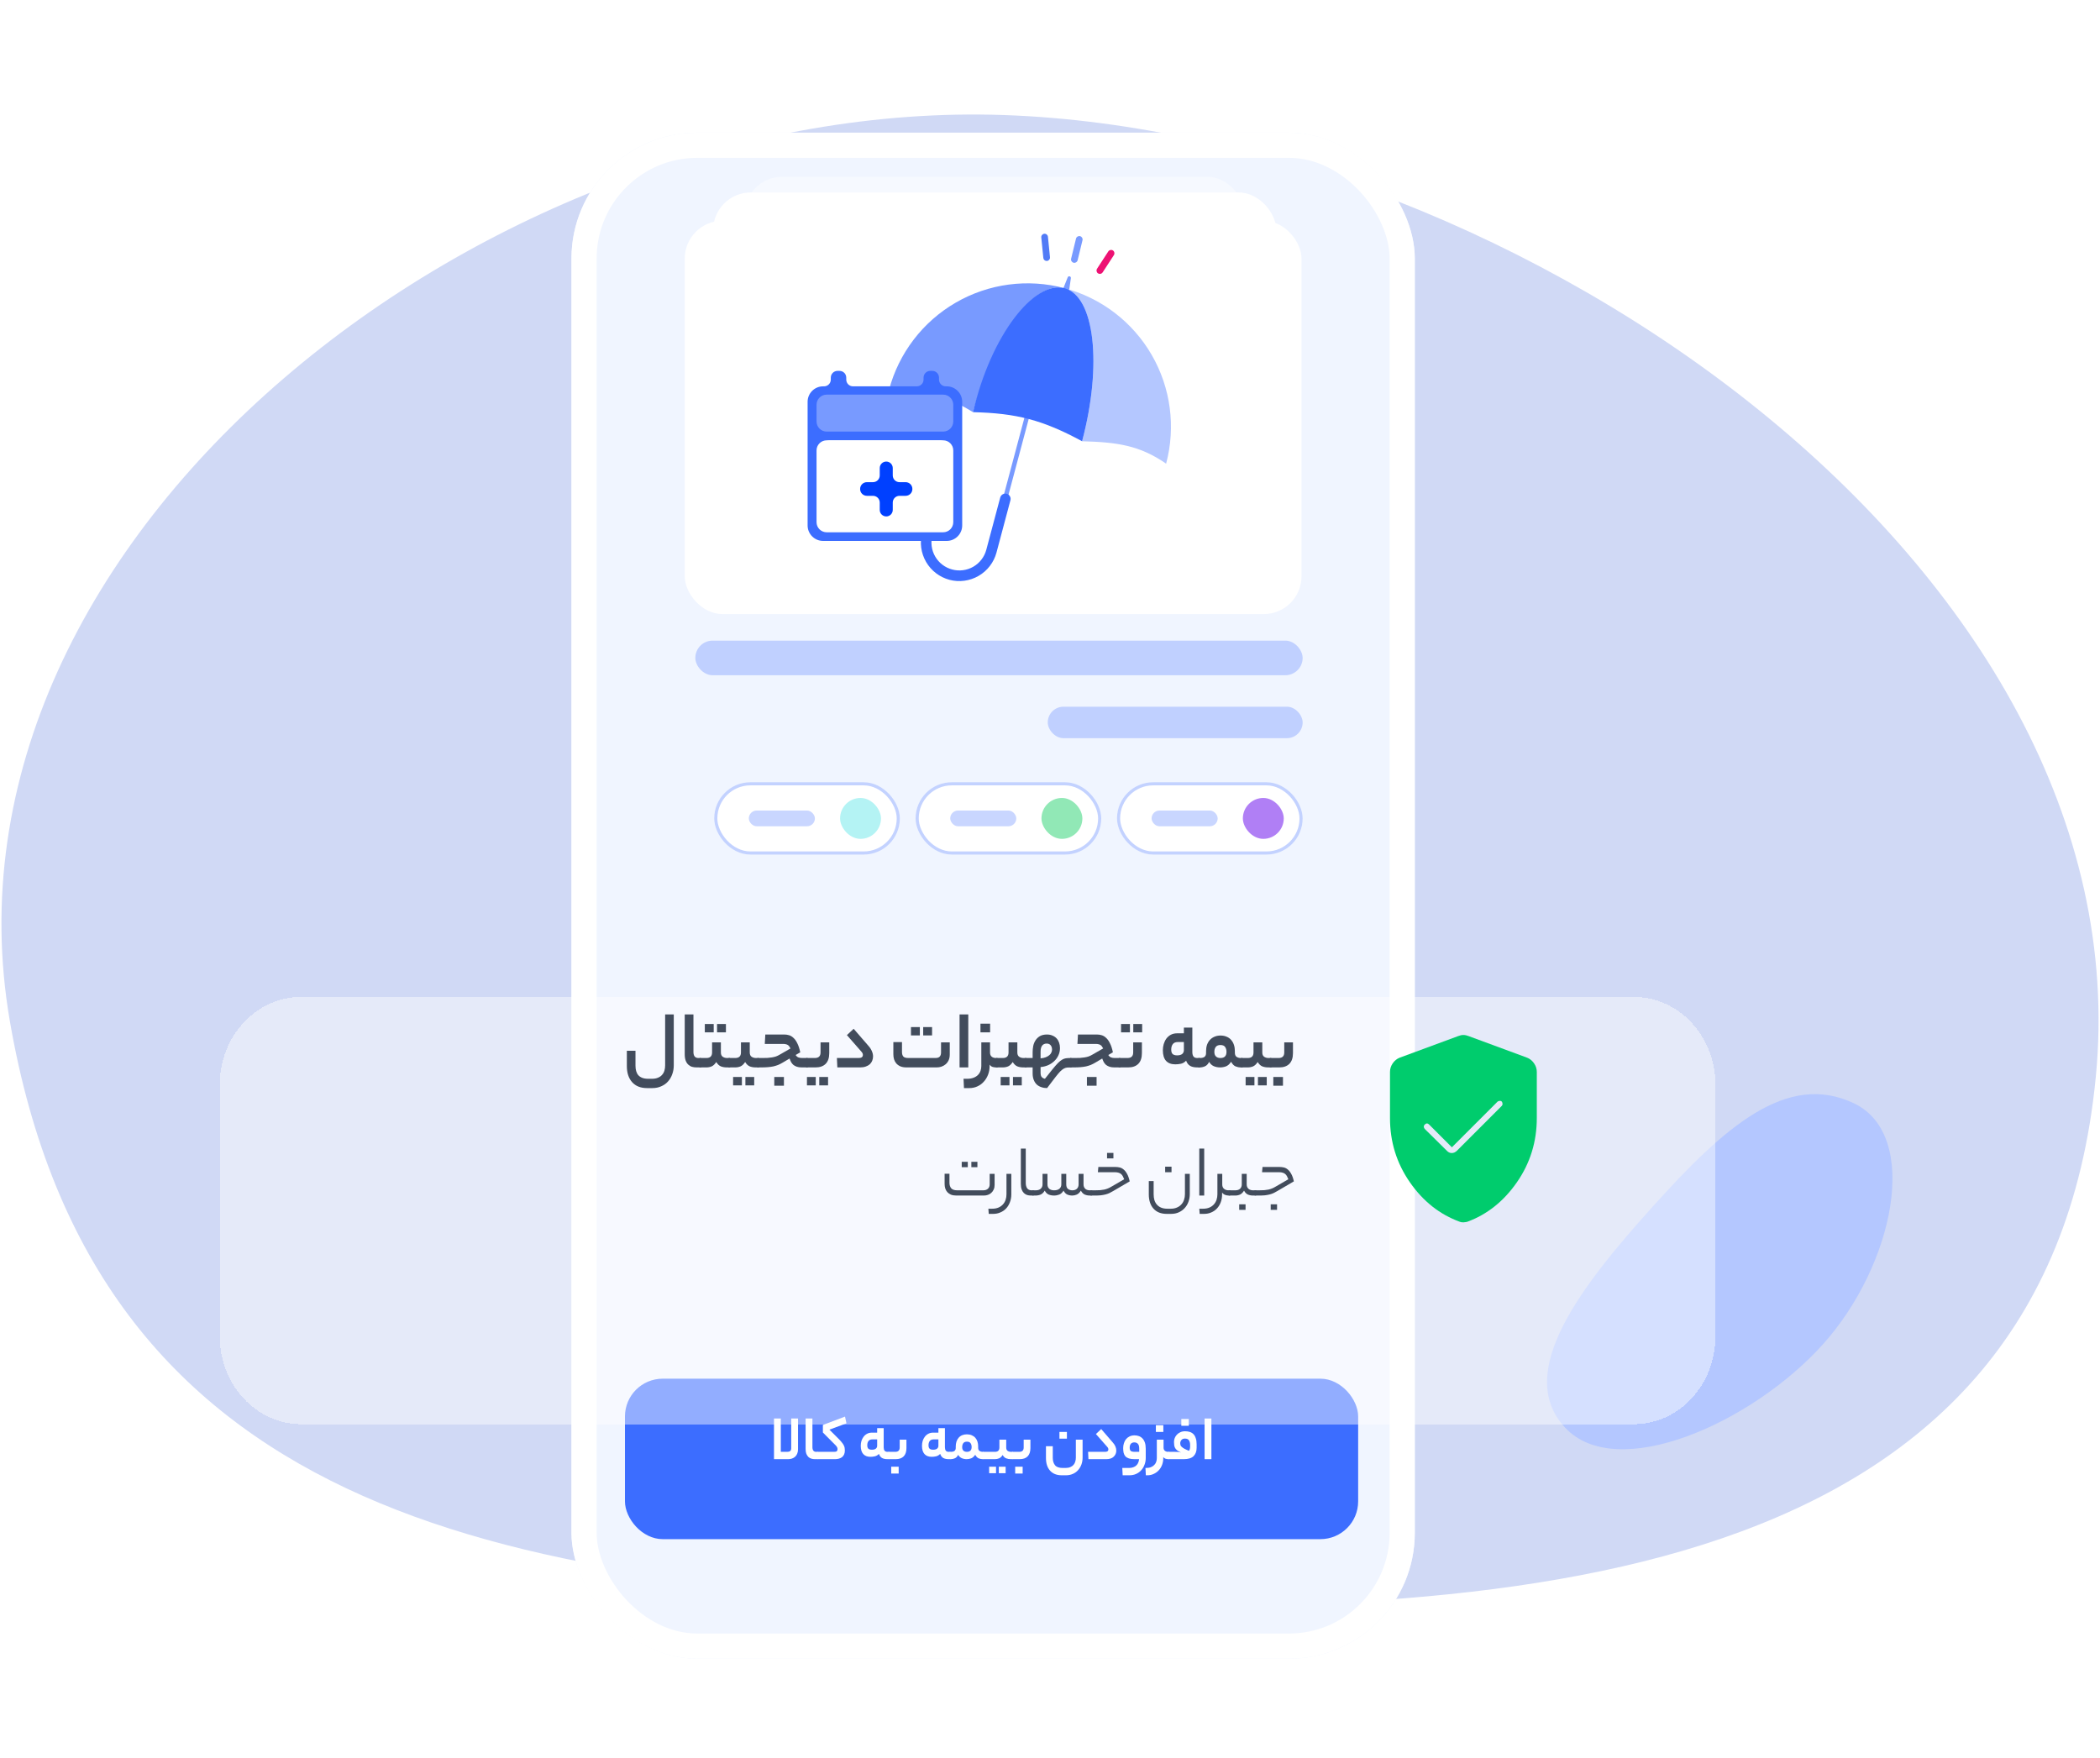 <svg width="344" height="288" viewBox="0 0 344 288" fill="none" xmlns="http://www.w3.org/2000/svg">
<path fill-rule="evenodd" clip-rule="evenodd" d="M44.982 52.499C31.29 63.228 19.631 70.486 9.695 63.421C-0.241 56.355 7.839 36.106 21.531 25.377C35.222 14.65 58.664 8.824 65.443 19.222C72.223 29.619 58.673 41.772 44.982 52.499Z" fill="white"/>
<path fill-rule="evenodd" clip-rule="evenodd" d="M164.163 262.549C80.642 259.632 15.438 247.294 1.611 167.264C-12.216 87.234 80.926 15.927 164.448 18.846C247.97 21.765 351.449 92.563 343.311 176.432C335.173 260.302 247.684 265.469 164.163 262.549Z" fill="#D0D9F5"/>
<path fill-rule="evenodd" clip-rule="evenodd" d="M270.815 197.577C282.458 184.653 292.696 175.499 303.698 180.75C314.701 186.001 310.224 207.339 298.581 220.262C286.938 233.184 264.848 242.955 256.382 233.878C247.915 224.801 259.173 210.499 270.815 197.577Z" fill="#B4C7FF"/>
<g filter="url(#filter0_d_2731_6016)">
<rect x="93.612" y="14" width="138.144" height="250" rx="20.619" fill="#F0F5FF"/>
<rect x="95.674" y="16.062" width="134.021" height="245.876" rx="18.557" stroke="white" stroke-width="4.124"/>
</g>
<rect x="121.963" y="28.948" width="81.959" height="53.093" rx="6.186" fill="white" fill-opacity="0.38"/>
<rect x="116.808" y="31.526" width="92.268" height="53.093" rx="6.186" fill="white"/>
<g filter="url(#filter1_d_2731_6016)">
<rect x="112.169" y="34.103" width="101.031" height="64.433" rx="6.186" fill="white"/>
</g>
<g filter="url(#filter2_d_2731_6016)">
<rect x="102.375" y="223.794" width="120.103" height="26.289" rx="6.186" fill="#3C6DFF"/>
</g>
<path d="M126.788 232.381H127.904V237.841H128.972C129.396 237.841 129.608 237.653 129.608 237.277V232.381H130.724V237.433C130.724 237.697 130.68 237.933 130.592 238.141C130.512 238.341 130.396 238.509 130.244 238.645C130.1 238.773 129.928 238.873 129.728 238.945C129.536 239.009 129.328 239.041 129.104 239.041H126.788V232.381Z" fill="white"/>
<path d="M133.971 239.041H133.491C133.283 239.041 133.087 239.013 132.903 238.957C132.719 238.901 132.559 238.809 132.423 238.681C132.287 238.545 132.175 238.373 132.087 238.165C132.007 237.949 131.967 237.681 131.967 237.361V232.381H133.083V237.097C133.083 237.329 133.135 237.513 133.239 237.649C133.343 237.777 133.499 237.841 133.707 237.841H133.971V239.041Z" fill="white"/>
<path d="M136.668 237.841C136.876 237.841 137.016 237.801 137.088 237.721C137.16 237.633 137.196 237.533 137.196 237.421C137.196 237.317 137.176 237.217 137.136 237.121C137.096 237.017 137.008 236.897 136.872 236.761L134.796 234.673V233.437L138.42 232.069L138.66 233.173L135.864 234.205L137.508 235.849C137.684 236.033 137.828 236.201 137.94 236.353C138.06 236.497 138.152 236.637 138.216 236.773C138.288 236.909 138.336 237.045 138.36 237.181C138.384 237.317 138.396 237.457 138.396 237.601C138.396 237.857 138.356 238.077 138.276 238.261C138.196 238.437 138.084 238.585 137.94 238.705C137.796 238.817 137.624 238.901 137.424 238.957C137.232 239.013 137.024 239.041 136.8 239.041H133.968C133.808 239.041 133.728 238.849 133.728 238.465C133.728 238.049 133.808 237.841 133.968 237.841H136.668Z" fill="white"/>
<path d="M142.824 237.493C143.104 237.493 143.316 237.437 143.46 237.325C143.612 237.205 143.688 237.045 143.688 236.845V235.801H142.92C142.616 235.801 142.396 235.893 142.26 236.077C142.132 236.253 142.068 236.481 142.068 236.761C142.068 237.025 142.128 237.213 142.248 237.325C142.368 237.437 142.56 237.493 142.824 237.493ZM144.756 237.097C144.756 237.329 144.804 237.513 144.9 237.649C145.004 237.777 145.164 237.841 145.38 237.841H145.644V239.041H145.38C145.012 239.041 144.712 238.977 144.48 238.849C144.256 238.713 144.088 238.489 143.976 238.177C143.792 238.377 143.572 238.509 143.316 238.573C143.06 238.629 142.82 238.657 142.596 238.657C142.076 238.657 141.68 238.505 141.408 238.201C141.136 237.897 141 237.449 141 236.857C141 236.585 141.036 236.321 141.108 236.065C141.188 235.809 141.304 235.581 141.456 235.381C141.608 235.173 141.796 235.009 142.02 234.889C142.252 234.761 142.52 234.697 142.824 234.697H143.688V233.953H144.756V237.097Z" fill="white"/>
<path d="M146.648 237.841C147.136 237.841 147.38 237.605 147.38 237.133V235.849H148.484V237.217C148.484 237.817 148.332 238.273 148.028 238.585C147.724 238.889 147.292 239.041 146.732 239.041H145.64C145.48 239.041 145.4 238.849 145.4 238.465C145.4 238.049 145.48 237.841 145.64 237.841H146.648ZM147.212 241.393H145.988V240.277H147.212V241.393Z" fill="white"/>
<path d="M152.855 237.493C153.135 237.493 153.347 237.437 153.491 237.325C153.643 237.205 153.719 237.045 153.719 236.845V235.801H152.951C152.647 235.801 152.427 235.893 152.291 236.077C152.163 236.253 152.099 236.481 152.099 236.761C152.099 237.025 152.159 237.213 152.279 237.325C152.399 237.437 152.591 237.493 152.855 237.493ZM154.787 237.097C154.787 237.329 154.835 237.513 154.931 237.649C155.035 237.777 155.195 237.841 155.411 237.841H155.675V239.041H155.411C155.043 239.041 154.743 238.977 154.511 238.849C154.287 238.713 154.119 238.489 154.007 238.177C153.823 238.377 153.603 238.509 153.347 238.573C153.091 238.629 152.851 238.657 152.627 238.657C152.107 238.657 151.711 238.505 151.439 238.201C151.167 237.897 151.031 237.449 151.031 236.857C151.031 236.585 151.067 236.321 151.139 236.065C151.219 235.809 151.335 235.581 151.487 235.381C151.639 235.173 151.827 235.009 152.051 234.889C152.283 234.761 152.551 234.697 152.855 234.697H153.719V233.953H154.787V237.097Z" fill="white"/>
<path d="M155.779 237.841C156.019 237.841 156.207 237.793 156.343 237.697C156.487 237.593 156.559 237.433 156.559 237.217V236.977C156.559 236.377 156.719 235.893 157.039 235.525C157.367 235.157 157.819 234.973 158.395 234.973C158.691 234.973 158.955 235.025 159.187 235.129C159.419 235.225 159.611 235.361 159.763 235.537C159.915 235.705 160.031 235.909 160.111 236.149C160.191 236.389 160.231 236.653 160.231 236.941V237.157C160.231 237.413 160.307 237.593 160.459 237.697C160.611 237.793 160.779 237.841 160.963 237.841H161.119V239.041H160.963C160.747 239.041 160.531 238.997 160.315 238.909C160.099 238.813 159.911 238.617 159.751 238.321C159.551 238.617 159.327 238.813 159.079 238.909C158.839 238.997 158.591 239.041 158.335 239.041C158.055 239.041 157.787 238.985 157.531 238.873C157.283 238.753 157.091 238.573 156.955 238.333C156.819 238.613 156.639 238.801 156.415 238.897C156.199 238.993 155.987 239.041 155.779 239.041H155.671C155.511 239.041 155.431 238.849 155.431 238.465C155.431 238.049 155.511 237.841 155.671 237.841H155.779ZM159.163 237.049C159.163 236.809 159.107 236.605 158.995 236.437C158.883 236.261 158.683 236.173 158.395 236.173C158.115 236.173 157.915 236.257 157.795 236.425C157.675 236.593 157.615 236.809 157.615 237.073C157.615 237.329 157.683 237.521 157.819 237.649C157.963 237.777 158.151 237.841 158.383 237.841C158.903 237.841 159.163 237.577 159.163 237.049Z" fill="white"/>
<path d="M161.121 239.041C160.961 239.041 160.881 238.849 160.881 238.465C160.881 238.049 160.961 237.841 161.121 237.841H162.981C163.469 237.841 163.713 237.605 163.713 237.133V235.849H164.829V237.133C164.829 237.389 164.905 237.573 165.057 237.685C165.217 237.789 165.409 237.841 165.633 237.841H165.945V239.041H165.585C165.313 239.041 165.061 238.997 164.829 238.909C164.597 238.821 164.401 238.637 164.241 238.357C164.065 238.637 163.869 238.821 163.653 238.909C163.445 238.997 163.221 239.041 162.981 239.041H161.121ZM164.733 241.345H163.617V240.277H164.733V241.345ZM163.161 241.345H162.033V240.277H163.161V241.345Z" fill="white"/>
<path d="M166.957 237.841C167.445 237.841 167.689 237.605 167.689 237.133V235.849H168.793V237.217C168.793 237.817 168.641 238.273 168.337 238.585C168.033 238.889 167.601 239.041 167.041 239.041H165.949C165.789 239.041 165.709 238.849 165.709 238.465C165.709 238.049 165.789 237.841 165.949 237.841H166.957ZM167.521 241.393H166.297V240.277H167.521V241.393Z" fill="white"/>
<path d="M177.339 238.777C177.339 239.185 177.275 239.565 177.147 239.917C177.019 240.269 176.835 240.577 176.595 240.841C176.363 241.105 176.079 241.309 175.743 241.453C175.407 241.605 175.031 241.681 174.615 241.681H173.919C173.103 241.681 172.467 241.429 172.011 240.925C171.563 240.421 171.339 239.733 171.339 238.861V236.917H172.455V238.813C172.455 239.317 172.575 239.721 172.815 240.025C173.055 240.329 173.475 240.481 174.075 240.481H174.555C174.859 240.481 175.119 240.433 175.335 240.337C175.551 240.249 175.723 240.129 175.851 239.977C175.987 239.825 176.083 239.645 176.139 239.437C176.203 239.237 176.235 239.021 176.235 238.789V235.849H177.339V238.777ZM174.771 235.681H173.547V234.577H174.771V235.681Z" fill="white"/>
<path d="M182.295 236.317C182.495 236.541 182.639 236.765 182.727 236.989C182.815 237.213 182.859 237.429 182.859 237.637C182.859 238.029 182.719 238.361 182.439 238.633C182.167 238.905 181.759 239.041 181.215 239.041H178.299L178.239 237.841H181.035C181.387 237.841 181.563 237.705 181.563 237.433C181.563 237.369 181.547 237.305 181.515 237.241C181.491 237.169 181.447 237.101 181.383 237.037L179.523 234.925L180.387 234.109L182.295 236.317Z" fill="white"/>
<path d="M184.947 240.481C185.219 240.481 185.455 240.441 185.655 240.361C185.863 240.289 186.031 240.185 186.159 240.049C186.295 239.921 186.395 239.769 186.459 239.593C186.531 239.425 186.575 239.241 186.591 239.041H185.847C185.471 239.041 185.163 239.001 184.923 238.921C184.683 238.841 184.491 238.725 184.347 238.573C184.211 238.413 184.115 238.221 184.059 237.997C184.011 237.773 183.987 237.517 183.987 237.229C183.987 236.949 184.027 236.685 184.107 236.437C184.187 236.181 184.303 235.957 184.455 235.765C184.615 235.573 184.811 235.421 185.043 235.309C185.275 235.197 185.543 235.141 185.847 235.141C186.095 235.141 186.331 235.181 186.555 235.261C186.779 235.341 186.975 235.469 187.143 235.645C187.311 235.813 187.443 236.037 187.539 236.317C187.635 236.597 187.683 236.937 187.683 237.337V238.861C187.683 239.237 187.619 239.593 187.491 239.929C187.371 240.273 187.195 240.573 186.963 240.829C186.739 241.093 186.459 241.301 186.123 241.453C185.795 241.605 185.423 241.681 185.007 241.681H183.903L183.843 240.481H184.947ZM185.055 237.145C185.055 237.401 185.111 237.581 185.223 237.685C185.335 237.789 185.559 237.841 185.895 237.841H186.615V237.337C186.615 236.953 186.543 236.685 186.399 236.533C186.263 236.373 186.067 236.293 185.811 236.293C185.563 236.293 185.375 236.369 185.247 236.521C185.119 236.673 185.055 236.881 185.055 237.145Z" fill="white"/>
<path d="M190.603 237.157C190.603 237.381 190.675 237.553 190.819 237.673C190.971 237.785 191.155 237.841 191.371 237.841H191.491V239.041H191.371C191.227 239.041 191.079 239.017 190.927 238.969C190.783 238.921 190.659 238.829 190.555 238.693V238.861C190.555 239.253 190.491 239.621 190.363 239.965C190.235 240.309 190.055 240.605 189.823 240.853C189.591 241.109 189.315 241.309 188.995 241.453C188.683 241.605 188.343 241.681 187.975 241.681H187.699L187.639 240.481H187.783C188.087 240.481 188.347 240.433 188.563 240.337C188.779 240.249 188.955 240.129 189.091 239.977C189.235 239.833 189.339 239.661 189.403 239.461C189.467 239.269 189.499 239.069 189.499 238.861V235.849H190.603V237.157ZM190.567 234.577H189.343V233.473H190.567V234.577Z" fill="white"/>
<path d="M192.444 237.841C192.564 237.841 192.668 237.845 192.756 237.853C192.844 237.853 192.924 237.857 192.996 237.865C193.076 237.873 193.152 237.885 193.224 237.901C193.296 237.909 193.376 237.925 193.464 237.949C193.208 237.837 193.004 237.725 192.852 237.613C192.7 237.493 192.584 237.365 192.504 237.229C192.424 237.085 192.372 236.933 192.348 236.773C192.324 236.605 192.312 236.421 192.312 236.221C192.312 236.021 192.348 235.817 192.42 235.609C192.5 235.401 192.616 235.213 192.768 235.045C192.92 234.877 193.108 234.741 193.332 234.637C193.556 234.525 193.82 234.469 194.124 234.469C194.404 234.469 194.66 234.505 194.892 234.577C195.124 234.649 195.324 234.769 195.492 234.937C195.66 235.105 195.788 235.329 195.876 235.609C195.972 235.881 196.02 236.217 196.02 236.617V237.169C196.02 237.753 195.852 238.213 195.516 238.549C195.18 238.877 194.648 239.041 193.92 239.041H191.46C191.3 239.041 191.22 238.849 191.22 238.465C191.22 238.049 191.3 237.841 191.46 237.841H192.444ZM194.1 235.669C193.836 235.669 193.64 235.753 193.512 235.921C193.392 236.081 193.332 236.253 193.332 236.437C193.332 236.533 193.344 236.629 193.368 236.725C193.392 236.813 193.452 236.905 193.548 237.001C193.644 237.097 193.788 237.201 193.98 237.313C194.172 237.417 194.432 237.537 194.76 237.673C194.824 237.601 194.872 237.505 194.904 237.385C194.936 237.257 194.952 237.129 194.952 237.001V236.713C194.952 236.409 194.892 236.161 194.772 235.969C194.652 235.769 194.428 235.669 194.1 235.669ZM194.736 233.569H193.512V232.465H194.736V233.569Z" fill="white"/>
<path d="M197.323 232.381H198.439V239.041H197.323V232.381Z" fill="white"/>
<rect opacity="0.4" x="113.901" y="104.948" width="99.484" height="5.67" rx="2.835" fill="#789AFF"/>
<rect opacity="0.4" x="171.633" y="115.773" width="41.753" height="5.155" rx="2.577" fill="#789AFF"/>
<rect x="182.973" y="128.144" width="30.412" height="11.856" rx="5.928" fill="white"/>
<rect x="183.231" y="128.402" width="29.897" height="11.34" rx="5.67" stroke="#B4C7FF" stroke-opacity="0.8" stroke-width="0.515"/>
<rect x="149.983" y="128.144" width="30.412" height="11.856" rx="5.928" fill="white"/>
<rect x="150.241" y="128.402" width="29.897" height="11.34" rx="5.67" stroke="#B4C7FF" stroke-opacity="0.8" stroke-width="0.515"/>
<rect x="116.993" y="128.144" width="30.412" height="11.856" rx="5.928" fill="white"/>
<rect x="117.251" y="128.402" width="29.897" height="11.34" rx="5.67" stroke="#B4C7FF" stroke-opacity="0.8" stroke-width="0.515"/>
<rect x="203.592" y="130.722" width="6.701" height="6.701" rx="3.351" fill="#B07FF5"/>
<rect x="170.602" y="130.722" width="6.701" height="6.701" rx="3.351" fill="#91E8B6"/>
<rect x="137.612" y="130.722" width="6.701" height="6.701" rx="3.351" fill="#B4F3F4"/>
<rect opacity="0.4" x="188.643" y="132.783" width="10.825" height="2.577" rx="1.289" fill="#789AFF"/>
<rect opacity="0.4" x="155.654" y="132.783" width="10.825" height="2.577" rx="1.289" fill="#789AFF"/>
<rect opacity="0.4" x="122.664" y="132.783" width="10.825" height="2.577" rx="1.289" fill="#789AFF"/>
<g filter="url(#filter3_d_2731_6016)">
<g filter="url(#filter4_bd_2731_6016)">
<path d="M36 160.213C36 152.283 41.99 145.854 49.379 145.854H267.621C275.009 145.854 280.999 152.283 280.999 160.213V201.495C280.999 209.425 275.009 215.854 267.621 215.854H49.379C41.99 215.854 36 209.425 36 201.495V160.213Z" fill="white" fill-opacity="0.44" shape-rendering="crispEdges"/>
</g>
<path d="M237.833 183.95L234.108 180.226C233.989 180.106 233.869 180.046 233.749 180.046C233.63 180.046 233.51 180.106 233.39 180.226C233.271 180.345 233.218 180.473 233.233 180.607C233.248 180.742 233.301 180.854 233.39 180.944L236.98 184.489C237.219 184.758 237.496 184.892 237.81 184.892C238.124 184.892 238.416 184.758 238.685 184.489L245.999 177.175C246.089 177.085 246.134 176.973 246.134 176.838C246.134 176.703 246.089 176.576 245.999 176.457C245.91 176.367 245.797 176.329 245.663 176.344C245.528 176.359 245.416 176.397 245.326 176.457L237.833 183.95ZM239.717 196.245C239.598 196.245 239.485 196.238 239.381 196.223C239.276 196.208 239.194 196.185 239.134 196.155C235.843 194.959 233.114 192.797 230.945 189.671C228.776 186.545 227.692 183.038 227.692 179.149V171.61C227.692 171.102 227.841 170.631 228.14 170.197C228.439 169.763 228.813 169.457 229.262 169.277L238.865 165.732C239.164 165.613 239.448 165.553 239.717 165.553C239.986 165.553 240.271 165.613 240.57 165.732L250.172 169.277C250.621 169.457 250.995 169.763 251.294 170.197C251.593 170.631 251.743 171.102 251.743 171.61V179.149C251.743 183.038 250.658 186.545 248.49 189.671C246.321 192.797 243.606 194.959 240.345 196.155C240.256 196.185 240.046 196.215 239.717 196.245Z" fill="#00CC6D"/>
<path d="M110.37 170.514C110.37 171.046 110.286 171.536 110.118 171.984C109.96 172.442 109.726 172.838 109.418 173.174C109.12 173.51 108.751 173.772 108.312 173.958C107.883 174.154 107.402 174.252 106.87 174.252H105.988C104.943 174.252 104.131 173.93 103.552 173.286C102.974 172.642 102.684 171.76 102.684 170.64V168.134H104.098V170.584C104.098 170.911 104.136 171.205 104.21 171.466C104.285 171.728 104.402 171.952 104.56 172.138C104.728 172.325 104.943 172.47 105.204 172.572C105.475 172.675 105.802 172.726 106.184 172.726H106.8C107.192 172.726 107.524 172.666 107.794 172.544C108.074 172.432 108.298 172.274 108.466 172.068C108.644 171.872 108.77 171.639 108.844 171.368C108.919 171.107 108.956 170.827 108.956 170.528V162.184H110.37V170.514Z" fill="#424C5C"/>
<path d="M114.111 170.864C113.849 170.864 113.597 170.832 113.355 170.766C113.121 170.692 112.916 170.57 112.739 170.402C112.561 170.234 112.421 170.015 112.319 169.744C112.216 169.464 112.165 169.119 112.165 168.708V162.184H113.593V168.358C113.593 168.657 113.658 168.895 113.789 169.072C113.929 169.24 114.134 169.324 114.405 169.324H114.727C114.932 169.324 115.035 169.572 115.035 170.066C115.035 170.598 114.932 170.864 114.727 170.864H114.111Z" fill="#424C5C"/>
<path d="M115.708 169.324C116.333 169.324 116.646 169.021 116.646 168.414V166.762H118.088V168.414C118.088 168.741 118.186 168.974 118.382 169.114C118.587 169.254 118.825 169.324 119.096 169.324H119.46C119.674 169.324 119.782 169.572 119.782 170.066C119.782 170.598 119.674 170.864 119.46 170.864H119.054C118.699 170.864 118.377 170.808 118.088 170.696C117.798 170.575 117.546 170.337 117.332 169.982C117.098 170.337 116.846 170.575 116.576 170.696C116.305 170.808 116.016 170.864 115.708 170.864H114.727C114.605 170.864 114.527 170.804 114.49 170.682C114.443 170.552 114.42 170.365 114.42 170.122C114.42 169.852 114.443 169.651 114.49 169.52C114.527 169.39 114.605 169.324 114.727 169.324H115.708ZM118.914 165.124H117.458V163.752H118.914V165.124ZM116.912 165.124H115.456V163.752H116.912V165.124Z" fill="#424C5C"/>
<path d="M120.438 169.324C121.063 169.324 121.376 169.021 121.376 168.414V166.762H122.818V168.414C122.818 168.741 122.916 168.974 123.112 169.114C123.317 169.254 123.555 169.324 123.826 169.324H124.19C124.405 169.324 124.512 169.572 124.512 170.066C124.512 170.598 124.405 170.864 124.19 170.864H123.784C123.429 170.864 123.107 170.808 122.818 170.696C122.529 170.575 122.277 170.337 122.062 169.982C121.829 170.337 121.577 170.575 121.306 170.696C121.035 170.808 120.746 170.864 120.438 170.864H119.458C119.337 170.864 119.257 170.804 119.22 170.682C119.173 170.552 119.15 170.365 119.15 170.122C119.15 169.852 119.173 169.651 119.22 169.52C119.257 169.39 119.337 169.324 119.458 169.324H120.438ZM123.546 173.804H122.104V172.432H123.546V173.804ZM121.53 173.804H120.088V172.432H121.53V173.804Z" fill="#424C5C"/>
<path d="M130.334 168.834C130.465 169.03 130.614 169.161 130.782 169.226C130.95 169.292 131.156 169.324 131.398 169.324H132.182C132.304 169.324 132.383 169.39 132.42 169.52C132.467 169.642 132.49 169.824 132.49 170.066C132.49 170.337 132.467 170.538 132.42 170.668C132.383 170.799 132.304 170.864 132.182 170.864H131.328C131.02 170.864 130.754 170.827 130.53 170.752C130.316 170.678 130.129 170.58 129.97 170.458C129.821 170.328 129.695 170.174 129.592 169.996C129.499 169.819 129.415 169.623 129.34 169.408L128.206 170.08C127.954 170.23 127.707 170.356 127.464 170.458C127.222 170.552 126.965 170.631 126.694 170.696C126.424 170.752 126.125 170.794 125.798 170.822C125.481 170.85 125.112 170.864 124.692 170.864H124.188C124.067 170.864 123.988 170.804 123.95 170.682C123.904 170.552 123.88 170.365 123.88 170.122C123.88 169.852 123.904 169.651 123.95 169.52C123.988 169.39 124.067 169.324 124.188 169.324H124.748C125.094 169.324 125.406 169.32 125.686 169.31C125.966 169.292 126.218 169.264 126.442 169.226C126.676 169.189 126.895 169.138 127.1 169.072C127.306 168.998 127.511 168.9 127.716 168.778L129.494 167.756C129.429 167.635 129.364 167.528 129.298 167.434C129.242 167.341 129.168 167.266 129.074 167.21C128.99 167.145 128.883 167.098 128.752 167.07C128.622 167.033 128.454 167.014 128.248 167.014H125.28L125.364 165.474H128.472C128.734 165.474 128.99 165.512 129.242 165.586C129.504 165.661 129.746 165.806 129.97 166.02C130.204 166.226 130.414 166.52 130.6 166.902C130.796 167.276 130.96 167.77 131.09 168.386L130.334 168.834ZM128.416 173.86H126.834V172.432H128.416V173.86Z" fill="#424C5C"/>
<path d="M133.475 169.324C134.1 169.324 134.413 169.021 134.413 168.414V166.762H135.841V168.512C135.841 169.287 135.645 169.875 135.253 170.276C134.861 170.668 134.31 170.864 133.601 170.864H132.187C132.065 170.864 131.986 170.804 131.949 170.682C131.902 170.552 131.879 170.365 131.879 170.122C131.879 169.852 131.902 169.651 131.949 169.52C131.986 169.39 132.065 169.324 132.187 169.324H133.475ZM135.645 173.804H134.203V172.432H135.645V173.804ZM133.629 173.804H132.187V172.432H133.629V173.804Z" fill="#424C5C"/>
<path d="M142.287 167.364C142.539 167.654 142.721 167.943 142.833 168.232C142.954 168.512 143.015 168.788 143.015 169.058C143.015 169.31 142.968 169.548 142.875 169.772C142.791 169.987 142.66 170.178 142.483 170.346C142.306 170.505 142.082 170.631 141.811 170.724C141.55 170.818 141.246 170.864 140.901 170.864H137.163L137.093 169.324H140.663C141.12 169.324 141.349 169.152 141.349 168.806C141.349 168.638 141.27 168.466 141.111 168.288L138.731 165.572L139.837 164.536L142.287 167.364Z" fill="#424C5C"/>
<path d="M148.496 170.864C148.113 170.864 147.782 170.808 147.502 170.696C147.231 170.575 147.007 170.416 146.83 170.22C146.662 170.024 146.536 169.796 146.452 169.534C146.377 169.273 146.34 168.998 146.34 168.708V166.72H147.754V168.344C147.754 168.652 147.824 168.895 147.964 169.072C148.104 169.24 148.389 169.324 148.818 169.324H153.214C153.55 169.324 153.788 169.25 153.928 169.1C154.077 168.942 154.152 168.713 154.152 168.414V166.762H155.58V168.75C155.58 169.105 155.519 169.418 155.398 169.688C155.277 169.95 155.113 170.169 154.908 170.346C154.712 170.514 154.483 170.645 154.222 170.738C153.97 170.822 153.709 170.864 153.438 170.864H148.496ZM152.682 165.628H151.226V164.256H152.682V165.628ZM150.68 165.628H149.224V164.256H150.68V165.628Z" fill="#424C5C"/>
<path d="M157.186 162.184H158.614V170.864H157.186V162.184Z" fill="#424C5C"/>
<path d="M162.107 170.64C162.107 171.144 162.023 171.616 161.855 172.054C161.687 172.493 161.453 172.876 161.155 173.202C160.865 173.529 160.515 173.786 160.105 173.972C159.703 174.159 159.265 174.252 158.789 174.252H157.907L157.837 172.726H158.425C158.845 172.726 159.204 172.666 159.503 172.544C159.792 172.432 160.03 172.278 160.217 172.082C160.403 171.886 160.539 171.662 160.623 171.41C160.707 171.158 160.749 170.902 160.749 170.64V166.762H162.177V168.428C162.177 168.727 162.265 168.951 162.443 169.1C162.629 169.25 162.863 169.324 163.143 169.324H163.297C163.502 169.324 163.605 169.572 163.605 170.066C163.605 170.598 163.502 170.864 163.297 170.864H163.143C162.956 170.864 162.769 170.836 162.583 170.78C162.396 170.715 162.237 170.589 162.107 170.402V170.64ZM162.191 165.124H160.609V163.696H162.191V165.124Z" fill="#424C5C"/>
<path d="M164.27 169.324C164.895 169.324 165.208 169.021 165.208 168.414V166.762H166.65V168.414C166.65 168.741 166.748 168.974 166.944 169.114C167.149 169.254 167.387 169.324 167.658 169.324H168.022C168.237 169.324 168.344 169.572 168.344 170.066C168.344 170.598 168.237 170.864 168.022 170.864H167.616C167.261 170.864 166.939 170.808 166.65 170.696C166.361 170.575 166.109 170.337 165.894 169.982C165.661 170.337 165.409 170.575 165.138 170.696C164.867 170.808 164.578 170.864 164.27 170.864H163.29C163.169 170.864 163.089 170.804 163.052 170.682C163.005 170.552 162.982 170.365 162.982 170.122C162.982 169.852 163.005 169.651 163.052 169.52C163.089 169.39 163.169 169.324 163.29 169.324H164.27ZM167.378 173.804H165.936V172.432H167.378V173.804ZM165.362 173.804H163.92V172.432H165.362V173.804Z" fill="#424C5C"/>
<path d="M169.155 169.324V168.372C169.155 168.036 169.187 167.696 169.253 167.35C169.327 167.005 169.453 166.697 169.631 166.426C169.808 166.146 170.046 165.918 170.345 165.74C170.653 165.563 171.04 165.474 171.507 165.474C171.852 165.474 172.155 165.535 172.417 165.656C172.687 165.768 172.911 165.922 173.089 166.118C173.266 166.314 173.401 166.548 173.495 166.818C173.588 167.089 173.635 167.378 173.635 167.686C173.635 168.134 173.546 168.54 173.369 168.904C173.201 169.268 172.967 169.586 172.669 169.856C172.379 170.127 172.043 170.346 171.661 170.514C171.278 170.673 170.877 170.771 170.457 170.808V171.732C170.457 172.059 170.517 172.292 170.639 172.432C170.769 172.582 170.947 172.68 171.171 172.726L172.361 171.228C172.734 170.771 173.042 170.416 173.285 170.164C173.537 169.912 173.765 169.726 173.971 169.604C174.185 169.474 174.4 169.394 174.615 169.366C174.829 169.338 175.091 169.324 175.399 169.324C175.52 169.324 175.599 169.39 175.637 169.52C175.683 169.642 175.707 169.824 175.707 170.066C175.707 170.337 175.683 170.538 175.637 170.668C175.599 170.799 175.52 170.864 175.399 170.864C175.165 170.864 174.96 170.874 174.783 170.892C174.605 170.911 174.423 170.972 174.237 171.074C174.059 171.177 173.863 171.336 173.649 171.55C173.434 171.774 173.173 172.087 172.865 172.488L171.521 174.252C171.185 174.252 170.872 174.201 170.583 174.098C170.293 174.005 170.041 173.86 169.827 173.664C169.621 173.468 169.458 173.216 169.337 172.908C169.215 172.61 169.155 172.255 169.155 171.844V170.864H168.021C167.899 170.864 167.82 170.804 167.783 170.682C167.736 170.552 167.713 170.365 167.713 170.122C167.713 169.852 167.736 169.651 167.783 169.52C167.82 169.39 167.899 169.324 168.021 169.324H169.155ZM170.457 169.38C170.793 169.352 171.077 169.292 171.311 169.198C171.544 169.105 171.735 168.993 171.885 168.862C172.043 168.732 172.155 168.587 172.221 168.428C172.295 168.27 172.333 168.106 172.333 167.938C172.333 167.658 172.258 167.425 172.109 167.238C171.959 167.052 171.74 166.958 171.451 166.958C171.133 166.958 170.886 167.07 170.709 167.294C170.541 167.518 170.457 167.854 170.457 168.302V169.38Z" fill="#424C5C"/>
<path d="M181.549 168.834C181.68 169.03 181.829 169.161 181.997 169.226C182.165 169.292 182.371 169.324 182.613 169.324H183.397C183.519 169.324 183.598 169.39 183.635 169.52C183.682 169.642 183.705 169.824 183.705 170.066C183.705 170.337 183.682 170.538 183.635 170.668C183.598 170.799 183.519 170.864 183.397 170.864H182.543C182.235 170.864 181.969 170.827 181.745 170.752C181.531 170.678 181.344 170.58 181.185 170.458C181.036 170.328 180.91 170.174 180.807 169.996C180.714 169.819 180.63 169.623 180.555 169.408L179.421 170.08C179.169 170.23 178.922 170.356 178.679 170.458C178.437 170.552 178.18 170.631 177.909 170.696C177.639 170.752 177.34 170.794 177.013 170.822C176.696 170.85 176.327 170.864 175.907 170.864H175.403C175.282 170.864 175.203 170.804 175.165 170.682C175.119 170.552 175.095 170.365 175.095 170.122C175.095 169.852 175.119 169.651 175.165 169.52C175.203 169.39 175.282 169.324 175.403 169.324H175.963C176.309 169.324 176.621 169.32 176.901 169.31C177.181 169.292 177.433 169.264 177.657 169.226C177.891 169.189 178.11 169.138 178.315 169.072C178.521 168.998 178.726 168.9 178.931 168.778L180.709 167.756C180.644 167.635 180.579 167.528 180.513 167.434C180.457 167.341 180.383 167.266 180.289 167.21C180.205 167.145 180.098 167.098 179.967 167.07C179.837 167.033 179.669 167.014 179.463 167.014H176.495L176.579 165.474H179.687C179.949 165.474 180.205 165.512 180.457 165.586C180.719 165.661 180.961 165.806 181.185 166.02C181.419 166.226 181.629 166.52 181.815 166.902C182.011 167.276 182.175 167.77 182.305 168.386L181.549 168.834ZM179.631 173.86H178.049V172.432H179.631V173.86Z" fill="#424C5C"/>
<path d="M184.689 169.324C185.315 169.324 185.627 169.021 185.627 168.414V166.762H187.055V168.512C187.055 169.287 186.859 169.875 186.467 170.276C186.075 170.668 185.525 170.864 184.815 170.864H183.401C183.28 170.864 183.201 170.804 183.163 170.682C183.117 170.552 183.093 170.365 183.093 170.122C183.093 169.852 183.117 169.651 183.163 169.52C183.201 169.39 183.28 169.324 183.401 169.324H184.689ZM187.097 165.124H185.641V163.752H187.097V165.124ZM185.095 165.124H183.639V163.752H185.095V165.124Z" fill="#424C5C"/>
<path d="M192.825 168.89C193.189 168.89 193.464 168.816 193.651 168.666C193.837 168.508 193.931 168.298 193.931 168.036V166.706H192.951C192.559 166.706 192.279 166.823 192.111 167.056C191.943 167.28 191.859 167.574 191.859 167.938C191.859 168.274 191.933 168.517 192.083 168.666C192.241 168.816 192.489 168.89 192.825 168.89ZM195.317 168.358C195.317 168.657 195.377 168.895 195.499 169.072C195.629 169.24 195.835 169.324 196.115 169.324H196.437C196.558 169.324 196.637 169.39 196.675 169.52C196.721 169.642 196.745 169.824 196.745 170.066C196.745 170.337 196.721 170.538 196.675 170.668C196.637 170.799 196.558 170.864 196.437 170.864H196.115C195.639 170.864 195.251 170.78 194.953 170.612C194.663 170.444 194.444 170.16 194.295 169.758C194.061 170.02 193.781 170.188 193.455 170.262C193.137 170.328 192.829 170.36 192.531 170.36C191.868 170.36 191.359 170.169 191.005 169.786C190.659 169.394 190.487 168.816 190.487 168.05C190.487 167.705 190.533 167.369 190.627 167.042C190.729 166.706 190.874 166.408 191.061 166.146C191.257 165.885 191.499 165.675 191.789 165.516C192.087 165.358 192.433 165.278 192.825 165.278H193.931V164.34H195.317V168.358Z" fill="#424C5C"/>
<path d="M196.557 169.324C196.874 169.324 197.121 169.264 197.299 169.142C197.476 169.012 197.565 168.802 197.565 168.512V168.204C197.565 167.831 197.616 167.486 197.719 167.168C197.831 166.851 197.989 166.58 198.195 166.356C198.4 166.132 198.647 165.96 198.937 165.838C199.235 165.708 199.567 165.642 199.931 165.642C200.313 165.642 200.649 165.708 200.939 165.838C201.237 165.96 201.485 166.137 201.681 166.37C201.877 166.594 202.026 166.86 202.129 167.168C202.231 167.476 202.283 167.812 202.283 168.176V168.442C202.283 168.778 202.381 169.012 202.577 169.142C202.782 169.264 202.997 169.324 203.221 169.324H203.417C203.538 169.324 203.617 169.39 203.655 169.52C203.701 169.642 203.725 169.824 203.725 170.066C203.725 170.337 203.701 170.538 203.655 170.668C203.617 170.799 203.538 170.864 203.417 170.864H203.221C202.95 170.864 202.675 170.808 202.395 170.696C202.115 170.575 201.872 170.323 201.667 169.94C201.415 170.323 201.13 170.575 200.813 170.696C200.505 170.808 200.187 170.864 199.861 170.864C199.487 170.864 199.137 170.794 198.811 170.654C198.493 170.505 198.246 170.272 198.069 169.954C197.891 170.318 197.663 170.561 197.383 170.682C197.103 170.804 196.827 170.864 196.557 170.864H196.431C196.309 170.864 196.23 170.804 196.193 170.682C196.146 170.552 196.123 170.365 196.123 170.122C196.123 169.852 196.146 169.651 196.193 169.52C196.23 169.39 196.309 169.324 196.431 169.324H196.557ZM200.911 168.316C200.911 167.999 200.836 167.733 200.687 167.518C200.547 167.304 200.29 167.196 199.917 167.196C199.562 167.196 199.305 167.304 199.147 167.518C198.997 167.724 198.923 167.994 198.923 168.33C198.923 168.657 199.011 168.904 199.189 169.072C199.366 169.24 199.609 169.324 199.917 169.324C200.579 169.324 200.911 168.988 200.911 168.316Z" fill="#424C5C"/>
<path d="M204.397 169.324C205.022 169.324 205.335 169.021 205.335 168.414V166.762H206.777V168.414C206.777 168.741 206.875 168.974 207.071 169.114C207.276 169.254 207.514 169.324 207.785 169.324H208.149C208.364 169.324 208.471 169.572 208.471 170.066C208.471 170.598 208.364 170.864 208.149 170.864H207.743C207.388 170.864 207.066 170.808 206.777 170.696C206.488 170.575 206.236 170.337 206.021 169.982C205.788 170.337 205.536 170.575 205.265 170.696C204.994 170.808 204.705 170.864 204.397 170.864H203.417C203.295 170.864 203.216 170.804 203.179 170.682C203.132 170.552 203.109 170.365 203.109 170.122C203.109 169.852 203.132 169.651 203.179 169.52C203.216 169.39 203.295 169.324 203.417 169.324H204.397ZM207.505 173.804H206.063V172.432H207.505V173.804ZM205.489 173.804H204.047V172.432H205.489V173.804Z" fill="#424C5C"/>
<path d="M209.435 169.324C210.061 169.324 210.373 169.021 210.373 168.414V166.762H211.801V168.512C211.801 169.287 211.605 169.875 211.213 170.276C210.821 170.668 210.271 170.864 209.561 170.864H208.147C208.026 170.864 207.947 170.804 207.909 170.682C207.863 170.552 207.839 170.365 207.839 170.122C207.839 169.852 207.863 169.651 207.909 169.52C207.947 169.39 208.026 169.324 208.147 169.324H209.435ZM210.163 173.86H208.581V172.432H210.163V173.86Z" fill="#424C5C"/>
<path d="M156.647 191.854C156.308 191.854 156.014 191.804 155.766 191.705C155.526 191.598 155.327 191.457 155.17 191.283C155.021 191.109 154.909 190.907 154.835 190.675C154.769 190.443 154.736 190.199 154.736 189.943V188.28H155.53V189.757C155.53 190.129 155.625 190.431 155.815 190.663C156.006 190.886 156.341 190.998 156.821 190.998H161.052C161.392 190.998 161.652 190.911 161.834 190.737C162.025 190.563 162.12 190.323 162.12 190.017V188.305H162.926V190.129C162.926 190.402 162.877 190.646 162.777 190.861C162.686 191.076 162.558 191.258 162.393 191.407C162.236 191.556 162.049 191.668 161.834 191.742C161.627 191.817 161.404 191.854 161.164 191.854H156.647ZM160.109 187.213H159.116V186.332H160.109V187.213ZM158.533 187.213H157.54V186.332H158.533V187.213Z" fill="#424C5C"/>
<path d="M165.664 191.655C165.664 192.135 165.586 192.57 165.429 192.958C165.28 193.356 165.073 193.695 164.808 193.976C164.543 194.257 164.229 194.472 163.865 194.621C163.509 194.779 163.12 194.857 162.698 194.857H161.966L161.904 194.013H162.512C162.926 194.013 163.282 193.947 163.579 193.815C163.877 193.682 164.121 193.505 164.312 193.281C164.502 193.066 164.643 192.818 164.734 192.537C164.825 192.255 164.87 191.962 164.87 191.655V188.305H165.664V191.655Z" fill="#424C5C"/>
<path d="M168.874 191.854C168.659 191.854 168.452 191.825 168.253 191.767C168.055 191.701 167.877 191.593 167.72 191.444C167.571 191.296 167.451 191.101 167.36 190.861C167.269 190.613 167.223 190.307 167.223 189.943V184.16H168.03V189.794C168.03 190.141 168.104 190.431 168.253 190.663C168.41 190.886 168.663 190.998 169.01 190.998H169.221C169.403 190.998 169.494 191.138 169.494 191.42C169.494 191.709 169.403 191.854 169.221 191.854H168.874Z" fill="#424C5C"/>
<path d="M169.674 190.998C170.021 190.998 170.29 190.911 170.48 190.737C170.679 190.563 170.778 190.323 170.778 190.017V188.305H171.585V190.017C171.585 190.199 171.614 190.352 171.672 190.476C171.738 190.601 171.821 190.704 171.92 190.787C172.027 190.861 172.143 190.915 172.267 190.948C172.4 190.981 172.532 190.998 172.665 190.998C173.053 190.998 173.347 190.911 173.546 190.737C173.752 190.563 173.856 190.323 173.856 190.017V188.305H174.663V190.017C174.663 190.381 174.762 190.638 174.96 190.787C175.167 190.927 175.399 190.998 175.655 190.998C175.986 190.998 176.239 190.911 176.412 190.737C176.594 190.563 176.685 190.323 176.685 190.017V188.305H177.492V190.017C177.492 190.199 177.521 190.352 177.579 190.476C177.645 190.601 177.724 190.704 177.815 190.787C177.914 190.861 178.026 190.915 178.15 190.948C178.274 190.981 178.398 190.998 178.522 190.998H178.758C178.865 190.998 178.936 191.035 178.969 191.109C179.01 191.176 179.031 191.279 179.031 191.42C179.031 191.569 179.01 191.68 178.969 191.755C178.936 191.821 178.865 191.854 178.758 191.854H178.522C178.224 191.854 177.947 191.8 177.691 191.693C177.434 191.577 177.223 191.362 177.058 191.047C176.867 191.362 176.644 191.577 176.388 191.693C176.139 191.8 175.895 191.854 175.655 191.854C175.357 191.854 175.084 191.8 174.836 191.693C174.588 191.577 174.381 191.362 174.216 191.047C174.034 191.362 173.802 191.577 173.521 191.693C173.248 191.8 172.962 191.854 172.665 191.854C172.342 191.854 172.048 191.8 171.783 191.693C171.519 191.577 171.304 191.362 171.138 191.047C170.956 191.362 170.733 191.577 170.468 191.693C170.203 191.8 169.922 191.854 169.624 191.854H169.227C169.119 191.854 169.049 191.821 169.016 191.755C168.975 191.689 168.954 191.585 168.954 191.444C168.954 191.296 168.975 191.184 169.016 191.109C169.049 191.035 169.119 190.998 169.227 190.998H169.674Z" fill="#424C5C"/>
<path d="M182.339 191.122C182.124 191.246 181.917 191.358 181.719 191.457C181.52 191.548 181.305 191.622 181.073 191.68C180.842 191.738 180.585 191.784 180.304 191.817C180.031 191.842 179.716 191.854 179.361 191.854H178.753C178.645 191.854 178.575 191.821 178.542 191.755C178.5 191.689 178.48 191.585 178.48 191.444C178.48 191.296 178.5 191.184 178.542 191.109C178.575 191.035 178.645 190.998 178.753 190.998H179.373C179.696 190.998 179.981 190.989 180.229 190.973C180.478 190.948 180.705 190.915 180.912 190.874C181.119 190.824 181.313 190.762 181.495 190.687C181.677 190.613 181.863 190.518 182.054 190.402L184.151 189.186C184.085 189.012 184.014 188.855 183.94 188.714C183.866 188.565 183.77 188.441 183.655 188.342C183.547 188.243 183.41 188.168 183.245 188.119C183.08 188.061 182.873 188.032 182.625 188.032H179.845L179.919 187.175H182.736C182.951 187.175 183.171 187.2 183.394 187.25C183.626 187.3 183.841 187.407 184.039 187.573C184.246 187.73 184.436 187.966 184.61 188.28C184.792 188.594 184.941 189.012 185.057 189.533L182.339 191.122ZM182.389 185.773H181.346V184.867H182.389V185.773Z" fill="#424C5C"/>
<path d="M194.898 191.606C194.898 192.053 194.827 192.47 194.687 192.859C194.546 193.256 194.343 193.6 194.079 193.889C193.814 194.187 193.491 194.423 193.111 194.597C192.738 194.77 192.317 194.857 191.845 194.857H191.113C190.186 194.857 189.466 194.572 188.953 194.001C188.44 193.43 188.184 192.648 188.184 191.655V189.484H188.978V191.631C188.978 191.986 189.02 192.309 189.102 192.599C189.193 192.888 189.33 193.136 189.512 193.343C189.702 193.558 189.938 193.724 190.219 193.84C190.501 193.955 190.84 194.013 191.237 194.013H191.783C192.172 194.013 192.511 193.947 192.801 193.815C193.09 193.691 193.33 193.521 193.52 193.306C193.719 193.091 193.864 192.839 193.955 192.549C194.054 192.259 194.104 191.957 194.104 191.643V188.305H194.898V191.606ZM191.907 188.032H190.865V187.126H191.907V188.032Z" fill="#424C5C"/>
<path d="M196.454 184.16H197.261V191.854H196.454V184.16Z" fill="#424C5C"/>
<path d="M200.191 191.655C200.191 192.135 200.117 192.57 199.968 192.958C199.819 193.356 199.612 193.695 199.347 193.976C199.083 194.257 198.772 194.472 198.417 194.621C198.061 194.779 197.672 194.857 197.25 194.857H196.518L196.456 194.013H197.064C197.478 194.013 197.833 193.947 198.131 193.815C198.429 193.682 198.673 193.505 198.863 193.281C199.054 193.066 199.194 192.818 199.285 192.537C199.376 192.255 199.422 191.962 199.422 191.655V188.305H200.216V190.055C200.216 190.344 200.311 190.576 200.501 190.749C200.7 190.915 200.956 190.998 201.271 190.998H201.407C201.589 190.998 201.68 191.138 201.68 191.42C201.68 191.709 201.589 191.854 201.407 191.854H201.271C201.072 191.854 200.874 191.817 200.675 191.742C200.485 191.668 200.324 191.54 200.191 191.358V191.655Z" fill="#424C5C"/>
<path d="M202.346 190.998C202.694 190.998 202.959 190.911 203.141 190.737C203.323 190.563 203.414 190.323 203.414 190.017V188.305H204.22V190.017C204.22 190.199 204.249 190.352 204.307 190.476C204.373 190.601 204.456 190.704 204.555 190.787C204.655 190.861 204.766 190.915 204.89 190.948C205.015 190.981 205.143 190.998 205.275 190.998H205.647C205.838 190.998 205.933 191.138 205.933 191.42C205.933 191.709 205.838 191.854 205.647 191.854H205.25C204.953 191.854 204.675 191.8 204.419 191.693C204.162 191.577 203.951 191.362 203.786 191.047C203.596 191.362 203.376 191.577 203.128 191.693C202.888 191.8 202.628 191.854 202.346 191.854H201.403C201.296 191.854 201.225 191.821 201.192 191.755C201.151 191.689 201.13 191.585 201.13 191.444C201.13 191.296 201.151 191.184 201.192 191.109C201.225 191.035 201.296 190.998 201.403 190.998H202.346ZM204.034 194.199H202.992V193.294H204.034V194.199Z" fill="#424C5C"/>
<path d="M209.231 191.122C209.016 191.246 208.81 191.358 208.611 191.457C208.412 191.548 208.197 191.622 207.966 191.68C207.734 191.738 207.478 191.784 207.196 191.817C206.923 191.842 206.609 191.854 206.253 191.854H205.645C205.537 191.854 205.467 191.821 205.434 191.755C205.393 191.689 205.372 191.585 205.372 191.444C205.372 191.296 205.393 191.184 205.434 191.109C205.467 191.035 205.537 190.998 205.645 190.998H206.265C206.588 190.998 206.874 190.989 207.122 190.973C207.37 190.948 207.597 190.915 207.804 190.874C208.011 190.824 208.206 190.762 208.388 190.687C208.57 190.613 208.756 190.518 208.946 190.402L211.043 189.186C210.977 189.012 210.907 188.855 210.832 188.714C210.758 188.565 210.663 188.441 210.547 188.342C210.439 188.243 210.303 188.168 210.137 188.119C209.972 188.061 209.765 188.032 209.517 188.032H206.737L206.812 187.175H209.629C209.844 187.175 210.063 187.2 210.286 187.25C210.518 187.3 210.733 187.407 210.932 187.573C211.138 187.73 211.329 187.966 211.502 188.28C211.685 188.594 211.833 189.012 211.949 189.533L209.231 191.122ZM209.194 194.199H208.152V193.294H209.194V194.199Z" fill="#424C5C"/>
</g>
<path d="M174.213 47.163L174.901 45.428C174.914 45.395 174.934 45.365 174.958 45.339C174.983 45.314 175.013 45.293 175.045 45.279C175.078 45.265 175.113 45.258 175.149 45.258C175.184 45.258 175.219 45.264 175.252 45.278C175.309 45.299 175.356 45.34 175.387 45.392C175.417 45.445 175.428 45.506 175.419 45.566L175.155 47.414C175.136 47.544 175.067 47.66 174.962 47.738C174.858 47.817 174.727 47.85 174.597 47.832C174.534 47.822 174.472 47.801 174.417 47.768C174.362 47.735 174.313 47.691 174.275 47.64C174.236 47.588 174.209 47.529 174.193 47.467C174.177 47.404 174.174 47.339 174.184 47.275C174.186 47.236 174.197 47.199 174.213 47.163Z" fill="#789AFF"/>
<path d="M169.402 65.3L168.695 65.112L162.131 89.731L162.837 89.919L169.402 65.3Z" fill="#789AFF"/>
<path d="M155.536 94.987C153.921 94.556 152.543 93.503 151.704 92.059C150.864 90.614 150.631 88.896 151.056 87.28C151.115 87.058 151.26 86.869 151.459 86.754C151.657 86.639 151.894 86.608 152.115 86.667C152.337 86.726 152.526 86.871 152.641 87.069C152.756 87.268 152.788 87.504 152.729 87.726C152.422 88.895 152.591 90.137 153.2 91.181C153.808 92.225 154.806 92.985 155.974 93.294C157.141 93.607 158.384 93.445 159.431 92.843C160.479 92.24 161.244 91.247 161.56 90.081L163.847 81.504C163.906 81.283 164.051 81.094 164.249 80.978C164.448 80.864 164.684 80.832 164.906 80.891C165.128 80.95 165.317 81.095 165.432 81.294C165.547 81.493 165.578 81.729 165.519 81.951L163.233 90.527C162.798 92.135 161.745 93.507 160.303 94.342C158.861 95.178 157.148 95.409 155.536 94.987Z" fill="#3C6DFF"/>
<path d="M174.375 47.206C168.356 45.603 161.947 46.456 156.557 49.578C151.167 52.7 147.237 57.835 145.632 63.853C151.041 63.41 154.654 64.651 159.399 67.524C162.735 54.987 169.442 45.891 174.375 47.206Z" fill="#789AFF"/>
<path d="M174.376 47.206C179.309 48.521 180.601 59.75 177.258 72.286C182.975 72.441 186.654 72.937 191.022 75.956C192.627 69.936 191.775 63.525 188.654 58.133C185.532 52.742 180.396 48.811 174.376 47.206Z" fill="#B4C7FF"/>
<path d="M174.376 47.206C169.443 45.891 162.33 54.864 159.393 67.522C166.529 67.689 170.837 68.809 177.258 72.286C180.597 59.749 179.312 48.522 174.376 47.206Z" fill="#3C6DFF"/>
<path d="M175.864 43.039C175.57 42.967 175.389 42.67 175.461 42.374L176.259 39.093C176.331 38.798 176.627 38.617 176.922 38.688C177.216 38.76 177.396 39.057 177.324 39.352L176.526 42.634C176.454 42.929 176.158 43.11 175.864 43.039Z" fill="#789AFF"/>
<path d="M171.322 42.735C171.103 42.681 170.931 42.494 170.907 42.256L170.572 38.897C170.542 38.595 170.762 38.325 171.063 38.294C171.364 38.264 171.633 38.484 171.663 38.786L171.998 42.145C172.028 42.447 171.808 42.717 171.507 42.747C171.443 42.754 171.381 42.749 171.322 42.735Z" fill="#527BF6"/>
<path d="M180.037 44.854C179.979 44.84 179.921 44.816 179.868 44.781C179.614 44.615 179.543 44.274 179.708 44.02L181.548 41.19C181.714 40.935 182.053 40.863 182.307 41.029C182.56 41.194 182.632 41.535 182.466 41.79L180.626 44.62C180.496 44.82 180.257 44.908 180.037 44.854Z" fill="#ED1173"/>
<g clip-path="url(#clip0_2731_6016)">
<path d="M155.085 63.29H154.924C154.314 63.29 153.819 62.795 153.819 62.185V61.862C153.819 61.252 153.324 60.757 152.714 60.757H152.392C151.781 60.757 151.287 61.252 151.287 61.862V62.185C151.287 62.795 150.792 63.29 150.182 63.29H139.73C139.119 63.29 138.625 62.795 138.625 62.185V61.862C138.625 61.252 138.13 60.757 137.52 60.757H137.197C136.587 60.757 136.092 61.252 136.092 61.862V62.185C136.092 62.795 135.598 63.29 134.987 63.29H134.826C133.433 63.29 132.294 64.429 132.294 65.822V86.081C132.294 87.474 133.433 88.614 134.826 88.614H155.085C156.478 88.614 157.618 87.474 157.618 86.081V65.822C157.618 64.429 156.478 63.29 155.085 63.29ZM153.98 65.822C154.59 65.822 155.085 66.317 155.085 66.927V68.516C155.085 69.126 154.59 69.621 153.98 69.621H135.931C135.321 69.621 134.826 69.126 134.826 68.516V66.927C134.826 66.317 135.321 65.822 135.931 65.822H153.98ZM135.931 86.081C135.321 86.081 134.826 85.587 134.826 84.976V73.258C134.826 72.648 135.321 72.153 135.931 72.153H153.98C154.59 72.153 155.085 72.648 155.085 73.258V84.976C155.085 85.587 154.59 86.081 153.98 86.081H135.931Z" fill="#3C6DFF"/>
<path d="M133.757 66.307C133.757 65.391 134.499 64.649 135.415 64.649H154.498C155.413 64.649 156.155 65.391 156.155 66.307V69.045C156.155 69.96 155.413 70.702 154.498 70.702H135.415C134.499 70.702 133.757 69.96 133.757 69.045V66.307Z" fill="#789AFF"/>
<path d="M133.757 73.791C133.757 72.875 134.499 72.133 135.415 72.133H154.498C155.413 72.133 156.155 72.875 156.155 73.791V85.542C156.155 86.457 155.413 87.199 154.498 87.199H135.415C134.499 87.199 133.757 86.457 133.757 85.542V73.791Z" fill="white"/>
</g>
<path d="M144.11 83.536C144.11 84.124 144.588 84.602 145.176 84.602C145.765 84.602 146.242 84.124 146.242 83.536V82.331C146.242 81.721 146.736 81.226 147.347 81.226H148.351C148.961 81.226 149.456 80.731 149.456 80.121V80.094C149.456 79.483 148.961 78.989 148.351 78.989H147.347C146.736 78.989 146.242 78.494 146.242 77.883V76.679C146.242 76.09 145.765 75.613 145.176 75.613C144.588 75.613 144.11 76.09 144.11 76.679V77.883C144.11 78.494 143.616 78.989 143.005 78.989H142.001C141.391 78.989 140.896 79.483 140.896 80.094V80.121C140.896 80.731 141.391 81.226 142.001 81.226H143.005C143.616 81.226 144.11 81.721 144.11 82.331V83.536Z" fill="#0040FF"/>
<defs>
<filter id="filter0_d_2731_6016" x="78.148" y="6.268" width="169.072" height="280.928" filterUnits="userSpaceOnUse" color-interpolation-filters="sRGB">
<feFlood flood-opacity="0" result="BackgroundImageFix"/>
<feColorMatrix in="SourceAlpha" type="matrix" values="0 0 0 0 0 0 0 0 0 0 0 0 0 0 0 0 0 0 127 0" result="hardAlpha"/>
<feOffset dy="7.732"/>
<feGaussianBlur stdDeviation="7.732"/>
<feComposite in2="hardAlpha" operator="out"/>
<feColorMatrix type="matrix" values="0 0 0 0 0.816 0 0 0 0 0.851 0 0 0 0 0.961 0 0 0 0.5 0"/>
<feBlend mode="normal" in2="BackgroundImageFix" result="effect1_dropShadow_2731_6016"/>
<feBlend mode="normal" in="SourceGraphic" in2="effect1_dropShadow_2731_6016" result="shape"/>
</filter>
<filter id="filter1_d_2731_6016" x="94.643" y="18.639" width="136.082" height="99.484" filterUnits="userSpaceOnUse" color-interpolation-filters="sRGB">
<feFlood flood-opacity="0" result="BackgroundImageFix"/>
<feColorMatrix in="SourceAlpha" type="matrix" values="0 0 0 0 0 0 0 0 0 0 0 0 0 0 0 0 0 0 127 0" result="hardAlpha"/>
<feOffset dy="2.062"/>
<feGaussianBlur stdDeviation="8.763"/>
<feComposite in2="hardAlpha" operator="out"/>
<feColorMatrix type="matrix" values="0 0 0 0 0.812 0 0 0 0 0.851 0 0 0 0 0.957 0 0 0 0.54 0"/>
<feBlend mode="normal" in2="BackgroundImageFix" result="effect1_dropShadow_2731_6016"/>
<feBlend mode="normal" in="SourceGraphic" in2="effect1_dropShadow_2731_6016" result="shape"/>
</filter>
<filter id="filter2_d_2731_6016" x="84.85" y="208.33" width="155.155" height="61.34" filterUnits="userSpaceOnUse" color-interpolation-filters="sRGB">
<feFlood flood-opacity="0" result="BackgroundImageFix"/>
<feColorMatrix in="SourceAlpha" type="matrix" values="0 0 0 0 0 0 0 0 0 0 0 0 0 0 0 0 0 0 127 0" result="hardAlpha"/>
<feOffset dy="2.062"/>
<feGaussianBlur stdDeviation="8.763"/>
<feComposite in2="hardAlpha" operator="out"/>
<feColorMatrix type="matrix" values="0 0 0 0 0.812 0 0 0 0 0.851 0 0 0 0 0.957 0 0 0 0.54 0"/>
<feBlend mode="normal" in2="BackgroundImageFix" result="effect1_dropShadow_2731_6016"/>
<feBlend mode="normal" in="SourceGraphic" in2="effect1_dropShadow_2731_6016" result="shape"/>
</filter>
<filter id="filter3_d_2731_6016" x="26" y="139.854" width="264.999" height="90" filterUnits="userSpaceOnUse" color-interpolation-filters="sRGB">
<feFlood flood-opacity="0" result="BackgroundImageFix"/>
<feColorMatrix in="SourceAlpha" type="matrix" values="0 0 0 0 0 0 0 0 0 0 0 0 0 0 0 0 0 0 127 0" result="hardAlpha"/>
<feOffset dy="4"/>
<feGaussianBlur stdDeviation="5"/>
<feComposite in2="hardAlpha" operator="out"/>
<feColorMatrix type="matrix" values="0 0 0 0 0.094 0 0 0 0 0.247 0 0 0 0 0.961 0 0 0 0.1 0"/>
<feBlend mode="normal" in2="BackgroundImageFix" result="effect1_dropShadow_2731_6016"/>
<feBlend mode="normal" in="SourceGraphic" in2="effect1_dropShadow_2731_6016" result="shape"/>
</filter>
<filter id="filter4_bd_2731_6016" x="9.077" y="127.008" width="298.845" height="129.231" filterUnits="userSpaceOnUse" color-interpolation-filters="sRGB">
<feFlood flood-opacity="0" result="BackgroundImageFix"/>
<feGaussianBlur in="BackgroundImageFix" stdDeviation="9.423"/>
<feComposite in2="SourceAlpha" operator="in" result="effect1_backgroundBlur_2731_6016"/>
<feColorMatrix in="SourceAlpha" type="matrix" values="0 0 0 0 0 0 0 0 0 0 0 0 0 0 0 0 0 0 127 0" result="hardAlpha"/>
<feOffset dy="13.461"/>
<feGaussianBlur stdDeviation="13.461"/>
<feComposite in2="hardAlpha" operator="out"/>
<feColorMatrix type="matrix" values="0 0 0 0 0.816 0 0 0 0 0.851 0 0 0 0 0.961 0 0 0 0.5 0"/>
<feBlend mode="normal" in2="effect1_backgroundBlur_2731_6016" result="effect2_dropShadow_2731_6016"/>
<feBlend mode="normal" in="SourceGraphic" in2="effect2_dropShadow_2731_6016" result="shape"/>
</filter>
<clipPath id="clip0_2731_6016">
<rect width="30.389" height="30.389" fill="white" transform="translate(129.761 59.491)"/>
</clipPath>
</defs>
</svg>
